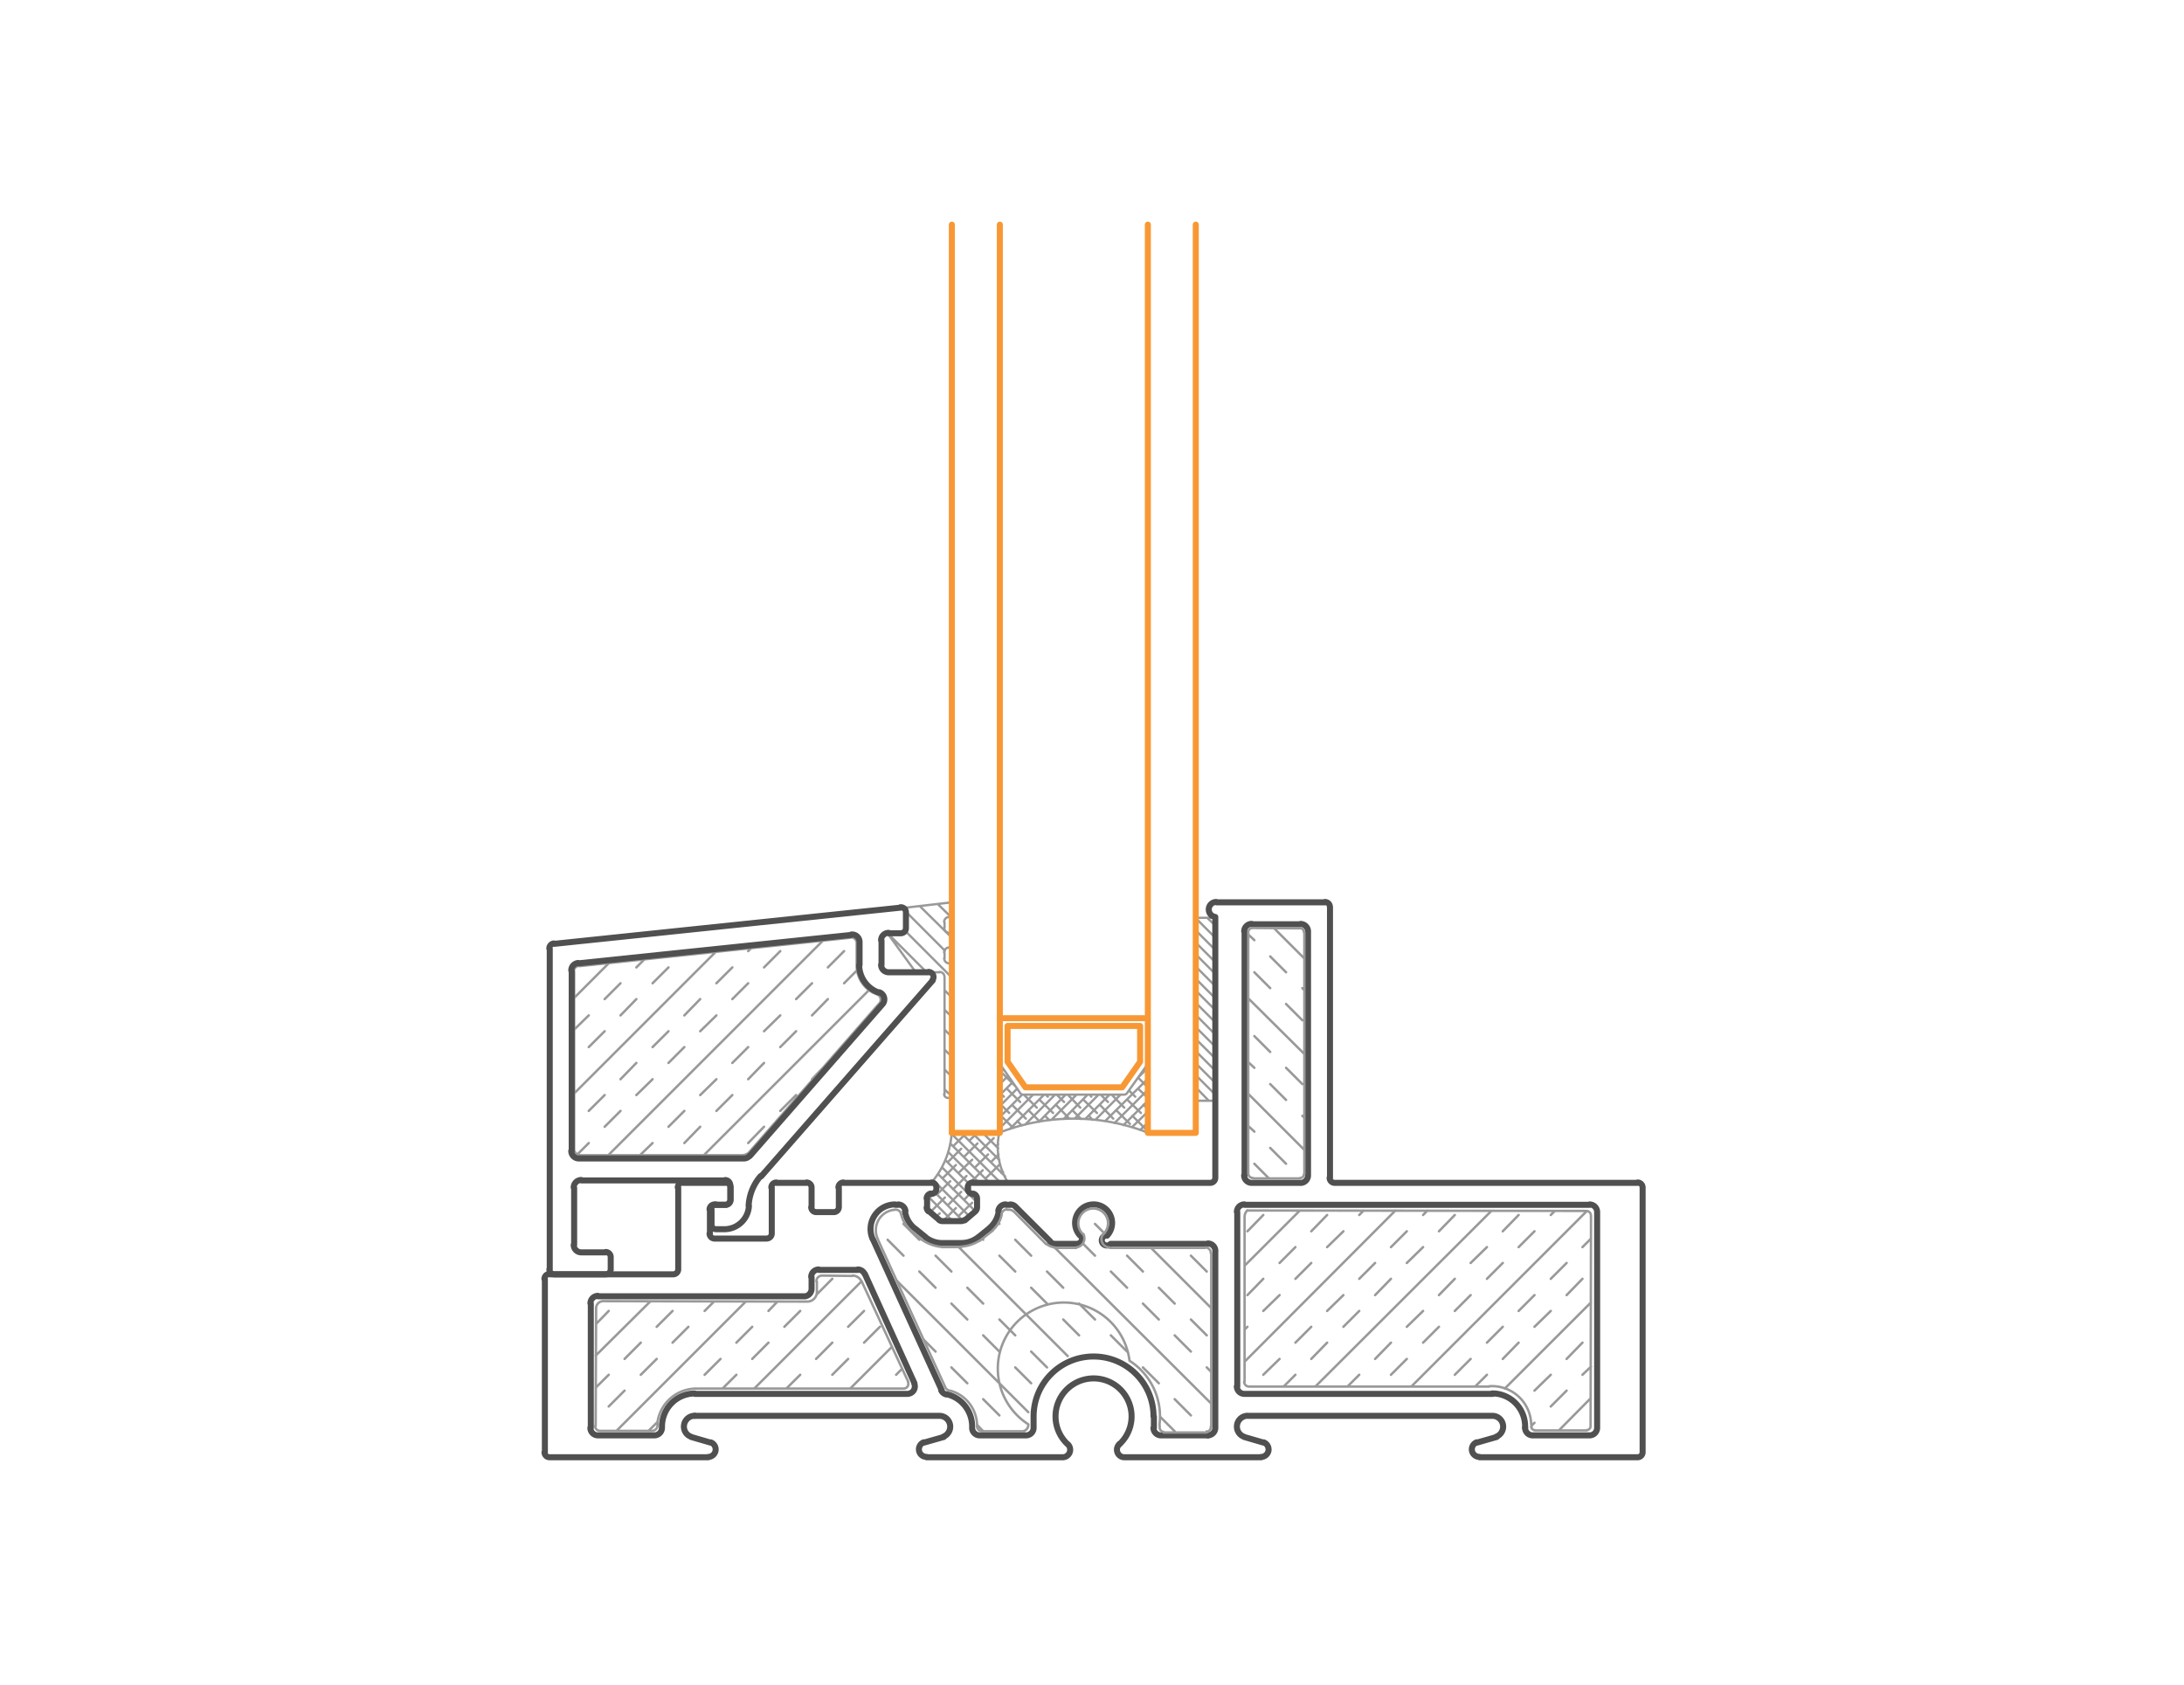 <svg xmlns="http://www.w3.org/2000/svg" viewBox="0 0 350 270"><style>.st1{display:inline}.st2,.st3,.st4,.st5,.st6,.st7{fill:none;stroke:#505050;stroke-width:.24;stroke-linecap:round;stroke-linejoin:round;stroke-miterlimit:10}.st3,.st4,.st5,.st6,.st7{stroke:#999;stroke-width:.72}.st4,.st5,.st6,.st7{stroke:#505050;stroke-width:.6}.st5,.st6,.st7{stroke-width:.72}.st6,.st7{stroke-width:1.26}.st7{stroke-width:.36}.st8{fill:#505050}.st10,.st9{fill:none;stroke:#505050;stroke-width:0;stroke-linecap:round;stroke-miterlimit:10}.st10{stroke-linejoin:round}.st11{display:inline;fill:#505050}.st12,.st13,.st14,.st15,.st16,.st17,.st18{fill:none;stroke-linecap:round;stroke-miterlimit:10}.st12{display:inline;stroke:#505050;stroke-width:0}.st13,.st14,.st15,.st16,.st17,.st18{stroke-linejoin:round}.st13{display:inline;stroke:#999;stroke-width:.72}.st14,.st15,.st16,.st17,.st18{stroke:#505050;stroke-width:.96}.st15,.st16,.st17,.st18{stroke:#999;stroke-width:.367}.st16,.st17,.st18{stroke:#f89834;stroke-width:.967}.st17,.st18{stroke:#999;stroke-width:.387}.st18{stroke:#505050;stroke-width:.967}</style><g id="Layer_4"><path class="st15" d="M191.63 150.16v14.66M194.76 148.34l-1.3-1.24M194.76 150.29l-3.13-3.13M194.76 152.25l-3.13-3.13M194.76 154.2l-3.13-3.13M194.76 156.09l-3.13-3.13M194.76 158.05l-3.13-3.13M194.76 160l-3.13-3.13M194.76 161.89l-3.13-3.13M194.76 163.85l-3.13-3.13M194.76 165.8l-3.13-3.13M194.76 167.75l-3.13-3.12M194.76 169.64l-3.13-3.12M194.76 171.6l-3.13-3.13M194.76 173.55l-3.13-3.12M194.76 175.44l-3.13-3.12M193.72 176.42l-2.09-2.15M191.83 176.42l-.2-.2M191.63 176.42h3.13-3.13V147.1h3.13v29.32-29.32M160.82 171.4l-.59.59M161.53 172.45l-1.3 1.3M162.25 173.49l-2.02 2.02M163.03 174.47l-2.8 2.8M163.81 175.44l-3.58 3.59M165.57 175.44l-5.34 5.35M167.33 175.44l-5.54 5.54M169.09 175.44l-4.82 4.82M170.78 175.44l-4.3 4.37M172.54 175.44l-4.04 4.04M174.3 175.44l-3.84 3.91M176.06 175.44l-3.84 3.85M177.82 175.44l-3.91 3.91M183.95 171.14l-1.44 1.44M179.58 175.44l-4.04 4.04M183.95 172.9l-6.85 6.78M183.95 174.66L178.6 180M183.95 176.42l-3.91 3.91M183.95 178.18l-2.55 2.48M183.95 179.94l-1.24 1.17M160.42 178.83l1.96 1.96M160.23 176.88l1.5 1.5M163.03 179.68l.72.72M160.23 175.12l.65.65M162.18 177.07l2.22 2.22M161.34 174.47l2.15 2.15M164.79 177.92l1.82 1.82M160.42 171.79l2.22 2.22M164.07 175.44l2.09 2.09M167.46 178.83l.72.72M166.55 176.22l2.21 2.16M167.59 175.44l.33.33M169.22 177.07l2.15 2.22M169.35 175.44l1.17 1.18M171.83 177.92l1.43 1.43M171.11 175.44l2.02 2.09M174.5 178.83l.58.65M173.59 176.22l2.21 2.16M174.63 175.44l.26.33M176.26 177.07l2.15 2.22M176.39 175.44l1.17 1.18M178.86 177.92l2.22 2.21M178.15 175.44l2.02 2.09M181.47 178.83l2.22 2.22M180.62 176.22l2.22 2.16M180.95 174.79l.98.98M183.23 177.07l.72.65M182.38 174.47l1.57 1.49M182.38 172.71l1.31 1.3M183.82 170.62l.13.07M160.21 181.51a32.683 32.683 0 0 1 23.68 0M183.88 170.33c0 .13-.04.25-.11.36M160.36 170.69l3.13 4.49M163.98 175.44c-.2 0-.39-.1-.51-.26M164.01 175.44h16.16M180.64 175.18a.63.63 0 0 1-.51.26M180.62 175.18l3.2-4.49M152.54 175.38V154.4h-.39M152.12 154.4c-.45 0-.81-.36-.81-.81M151.37 153.62v-.92M151.3 152.67c0-.37.25-.7.61-.79M152.54 151.11c0 .37-.25.7-.61.79"/><path class="st15" d="M152.54 151.14v-1.63h-.39M152.12 149.51c-.45 0-.81-.36-.81-.81M151.37 148.73v-.91M151.3 147.78c0-.37.25-.7.61-.79M152.54 146.22c0 .37-.25.7-.61.79"/><path class="st15" d="M152.54 146.25v-1.63l-7.36.85v3.32M144.2 149.61h-1.95l4.3 5.93M147.33 155.83h3.26M150.55 155.77c.45 0 .81.36.81.81M151.37 156.61v18.77M152.54 175.35c0 .34-.28.62-.62.62s-.62-.28-.62-.62M152.28 146.84l-2.02-1.96M152.54 150.29l-5.15-5.08M151.43 152.38l-6.25-6.26M152.54 156.68l-7.49-7.5M152.54 159.87l-1.17-1.17M148.5 155.83l-5.6-5.6M152.54 163l-1.17-1.17M152.54 166.19l-1.17-1.17M152.54 169.38l-1.17-1.17M152.54 172.58l-1.17-1.18M152.47 175.64l-1.1-1.04M159.97 184.04l-2.48-2.47M160.16 185.93l-4.36-4.36M161.08 188.54l-7.04-6.97M160.36 189.58l-7.89-7.88M158.6 189.58l-6.32-6.32M156.91 189.58l-4.96-4.95M155.34 189.78l-3.84-3.85M156.58 192.71l-5.6-5.6M156.32 194.14l-6-5.99M155.34 194.93l-5.73-5.74M154.36 195.71l-4.56-4.63M152.67 195.71l-3.97-3.98M150.91 195.71l-2.34-2.35M156.19 194.08l.39-.39M153.58 194.93l2.22-2.16M160.49 188.02l.26-.2M151.11 195.71l2.08-2.09M154.49 192.32l1.05-1.11M157.95 188.87l2.15-2.15M150 195.06l.59-.59M151.89 193.17l2.15-2.15M155.34 189.71l2.15-2.15M158.8 186.26l1.23-1.24M149.28 194.08l2.15-2.15M152.74 190.62l2.15-2.15M156.19 187.17l2.15-2.15M159.64 183.72l.33-.33M148.57 193.04l.26-.27M150.13 191.47l2.15-2.15M153.58 188.02l2.22-2.15M157.04 184.57l2.21-2.16M151.04 188.87l2.15-2.15M154.49 185.41l2.16-2.15M151.89 186.26l2.15-2.15M155.34 182.81l1.31-1.24M152.74 183.72l2.15-2.15M152.52 181.51c-.18 2.96-1.32 5.78-3.26 8.03M161.55 189.55a10.74 10.74 0 0 1-1.4-8.03"/><path class="st16" d="M152.54 181.57V36"/><path class="st17" d="M200.24 222.23h38.44M238.63 222.18c1.7-.13 3.38.44 4.66 1.58a6.274 6.274 0 0 1 2.09 4.45M245.39 228.29l.06.45M245.92 229.2a.547.547 0 0 1-.53-.53M245.91 229.26h8.41M254.9 228.58c0 .33-.26.6-.58.62M254.9 228.61l.07-33.62M254.21 194.08a.744.744 0 0 1 .73.92M254.25 194.08l-54.34-.07M199.46 194.9c.03-.36.19-.69.45-.93M199.45 194.93v26.51M200.22 222.22a.751.751 0 0 1-.59-.2.785.785 0 0 1-.24-.58M96.11 229.33h8.41M105.37 228.48c-.02.48-.42.86-.9.85M105.37 228.48v-.59M105.38 227.85a6.295 6.295 0 0 1 6.53-5.29M111.95 222.55h32.97M145.51 221.51c.1.23.08.49-.06.69-.13.21-.36.34-.6.35M145.57 221.51l-7.49-16.16M136.58 204.44c.6-.01 1.16.32 1.44.85M136.64 204.5l-4.89-.06M130.85 205.43c-.03-.25.04-.5.21-.68.16-.19.4-.3.65-.3M130.91 205.42v1.89M130.9 207.27a1.534 1.534 0 0 1-1.78 1.32M129.15 208.61l-32.65-.07M95.53 209.74c-.03-.59.4-1.11.99-1.19M95.53 209.78l-.07 18.7M96.05 229.32a.744.744 0 0 1-.65-.83M104.19 208.61l-8.73 8.66M119.51 208.61l-20.72 20.72M138.08 205.35l-17.21 17.2M142.96 215.84l-6.71 6.71M97.55 210.11l-2.02 2.08M114.42 208.61l-1.5 1.5M110.32 212.65l-2.54 2.54M105.24 217.8l-2.55 2.54M100.09 222.88l-2.54 2.54M133.38 204.96l-2.47 2.48M128.24 210.11l-2.54 2.54M123.15 215.19l-2.6 2.61M118.01 220.34l-2.22 2.21M141.01 212.65l-2.54 2.54M135.92 217.8l-2.54 2.54M107.78 210.11l-2.54 2.54M102.69 215.19l-2.6 2.61M97.55 220.34l-2.09 2.08M124.59 208.61l-1.44 1.5M120.55 212.65l-2.54 2.54M115.47 217.8l-2.55 2.54M105.24 228.03l-1.31 1.3M138.47 210.11l-2.55 2.54M133.38 215.19l-2.6 2.61M128.24 220.34l-2.22 2.21M144.59 219.36l-.98.98M208.32 194.01l-8.87 8.86M223.63 194.01l-24.18 24.24M239 194.08l-28.21 28.15M254.32 194.08l-28.15 28.15M254.97 208.74l-13.82 13.81M254.9 224.12l-5.08 5.14M202.45 194.73l-2.54 2.61M218.54 194.01l-.71.72M215.29 197.34l-2.61 2.54M210.14 202.42l-2.54 2.54M205.06 207.57l-2.61 2.54M199.91 212.65l-.46.45M233.14 194.73l-2.54 2.61M228.06 199.88l-2.61 2.54M222.91 204.96l-2.54 2.61M217.83 210.11l-2.54 2.54M212.68 215.19l-2.54 2.61M207.6 220.34l-1.89 1.89M249.17 194.08l-.65.65M245.91 197.34l-2.54 2.54M240.83 202.42l-2.54 2.54M235.68 207.57l-2.54 2.54M230.6 212.65l-2.54 2.54M225.45 217.8l-2.54 2.54M253.6 204.96l-2.54 2.61M248.52 210.11l-2.61 2.54M243.37 215.19l-2.54 2.61M238.29 220.34l-1.89 1.89M254.97 219.03l-1.37 1.31M251.06 222.88l-2.54 2.54M245.91 228.03l-.52.52M212.68 194.73l-2.54 2.61M207.6 199.88l-2.54 2.54M202.45 204.96l-2.54 2.61M228.77 194.01l-.71.72M225.45 197.34l-2.54 2.54M220.37 202.42l-2.54 2.54M215.29 207.57l-2.61 2.54M210.14 212.65l-2.54 2.54M205.06 217.8l-2.61 2.54M243.37 194.73l-2.54 2.61M238.29 199.88l-2.61 2.54M233.14 204.96l-2.54 2.61M228.06 210.11l-2.61 2.54M222.91 215.19l-2.54 2.61M217.83 220.34l-1.89 1.89M254.97 198.51l-1.37 1.37M251.06 202.42l-2.54 2.54M245.91 207.57l-2.54 2.54M240.83 212.65l-2.54 2.54M235.68 217.8l-2.54 2.54M253.6 215.19l-2.54 2.61M248.52 220.34l-2.61 2.54"/><path class="st18" d="M200.63 148.14h7.82M208.41 148.08c.67 0 1.21.54 1.21 1.21M209.62 149.31v39.1M209.62 188.38c0 .67-.54 1.21-1.21 1.21M208.45 189.58h-7.82M200.59 189.58c-.67 0-1.21-.54-1.21-1.21M199.45 188.41v-39.1M199.39 149.28c0-.67.54-1.21 1.21-1.21M117.09 190.36v1.05M110.72 230.26c-.78-.29-1.24-1.1-1.09-1.93.15-.82.87-1.42 1.7-1.42M110.77 230.31l3.13.91M113.91 231.17c.54.21.86.77.76 1.35-.11.57-.61.99-1.19.99M113.51 233.56H88.1M88.07 233.56c-.45 0-.81-.36-.81-.81M87.32 232.78v-27.76M87.25 204.99c0-.45.36-.81.81-.81M88.1 204.24h19.81M108.69 203.43c0 .45-.36.81-.81.81M108.69 203.46v-13.1M108.62 190.33c0-.45.36-.81.81-.81M109.47 189.58h6.84M116.28 189.52c.45 0 .81.36.81.81M117.09 190.36v1.96M117.09 192.29c0 .45-.36.81-.81.81M116.31 193.1h-1.76M113.71 193.85c0-.45.36-.81.81-.81M113.77 193.88v3.85M114.52 198.51c-.45 0-.81-.36-.81-.81M114.55 198.51h8.34M123.68 197.69c0 .45-.36.81-.81.81M123.68 197.73v-7.37M123.61 190.33c0-.45.36-.81.81-.81M124.46 189.58h4.82M129.25 189.52c.45 0 .81.36.81.81M130.06 190.36v3.13M130.81 194.27c-.45 0-.81-.36-.81-.81M130.84 194.27h2.8M134.43 193.46c0 .45-.36.81-.81.81M134.43 193.49v-3.13M134.36 190.33c0-.45.36-.81.81-.81M135.21 189.58h14.07M149.25 189.52c.45 0 .81.36.81.81M150.06 190.36v.2M150.06 190.53c0 .37-.25.69-.6.79M149.48 191.28l-.33.13M148.5 192.09c0-.37.25-.69.6-.79M148.57 192.12v1.44M148.8 194.15a.811.811 0 0 1-.3-.63M148.89 194.14l1.7 1.44M151.01 195.71c-.19 0-.37-.07-.52-.18M151.04 195.71h3.06M154.59 195.52c-.15.12-.33.18-.52.18M154.63 195.58l1.69-1.44M156.58 193.52c0 .24-.11.48-.3.63M156.58 193.56v-1.44M155.98 191.31c.35.1.6.42.6.79M155.99 191.41l-.32-.13M155.68 191.31c-.35-.1-.6-.42-.6-.79M155.15 190.56v-.2M155.08 190.33c0-.45.36-.81.81-.81M155.93 189.58h38.05M194.76 188.77c0 .45-.36.81-.81.81M194.76 188.8v-41.83M194.69 146.95a1.206 1.206 0 0 1 .23-2.39M194.96 144.62h17.39M212.32 144.56c.45 0 .81.36.81.81M213.14 145.41v43.39M213.89 189.58c-.45 0-.81-.36-.81-.81M213.92 189.58h48.54M262.43 189.52c.45 0 .81.36.81.81M263.24 190.36v42.42M263.24 232.75c0 .45-.36.81-.81.81M262.46 233.56h-25.35M237.08 233.5a1.21 1.21 0 0 1-.43-2.34M236.66 231.22l3.19-.91M239.16 226.92c.84 0 1.55.6 1.7 1.42.15.82-.31 1.63-1.09 1.93M239.2 226.92H199.97M199.34 230.26c-.78-.29-1.24-1.1-1.09-1.93.15-.82.87-1.42 1.7-1.42M199.39 230.31l3.13.91M202.52 231.17c.54.21.86.77.76 1.35-.11.57-.61.99-1.19.99M202.13 233.56h-21.9M180.2 233.56c-.5 0-.94-.3-1.12-.77-.18-.46-.06-.99.3-1.32"/><path class="st18" d="M171.11 231.48a6.076 6.076 0 0 1-1.53-6.69 6.108 6.108 0 0 1 5.67-3.87c2.51 0 4.76 1.53 5.67 3.87.92 2.33.31 4.99-1.53 6.69M171.12 231.47a1.208 1.208 0 0 1-.82 2.09M170.33 233.56H148.5M148.47 233.5a1.21 1.21 0 0 1-.43-2.34M148.04 231.22l3.2-.91M150.55 226.92c.84 0 1.55.6 1.7 1.42.15.82-.31 1.63-1.09 1.93M150.59 226.92h-39.23M239.2 223.4h-39.75M199.42 223.4c-.67 0-1.21-.54-1.21-1.21M198.28 222.23v-27.96M198.22 194.24c0-.67.54-1.21 1.21-1.21M199.45 193.1h55.32M254.74 193.04c.67 0 1.21.54 1.21 1.21M255.95 194.27v34.6M255.95 228.84c0 .67-.54 1.21-1.21 1.21M254.77 230.05h-9.12M245.62 230.05c-.33 0-.64-.13-.87-.37a1.19 1.19 0 0 1-.34-.88"/><path class="st18" d="M239.16 223.33c1.42 0 2.78.58 3.77 1.61a5.363 5.363 0 0 1 1.48 3.86M111.36 223.4h34.08M146.5 221.7c.17.37.14.81-.08 1.15-.22.34-.6.55-1.01.55M146.55 221.7l-7.95-17.52M137.46 203.46c.47 0 .9.28 1.1.71M137.49 203.53h-6.26M130 204.67c0-.67.54-1.21 1.21-1.21M130.06 204.7v1.89M130.06 206.56c0 .67-.54 1.21-1.21 1.21M128.89 207.76H95.85M94.62 208.9c0-.67.54-1.21 1.21-1.21M94.68 208.93v19.94M95.82 230.05c-.67 0-1.21-.54-1.21-1.21M95.85 230.05h9.06M106.08 228.8c.01.33-.11.64-.34.88-.23.23-.54.37-.87.37M106.09 228.81c-.04-1.44.49-2.83 1.48-3.86s2.35-1.61 3.77-1.61M194.76 228.84c0 .67-.54 1.21-1.21 1.21M194.76 228.87V200.53M193.56 199.29c.67 0 1.21.54 1.21 1.21M193.59 199.36h-15.57M177.98 199.36a.815.815 0 1 1-.6-1.37"/><path class="st18" d="M173.09 198.03a2.974 2.974 0 0 1 .09-4.15c1.15-1.13 3-1.13 4.15 0a2.974 2.974 0 0 1 .09 4.15M173.17 197.98a.815.815 0 0 1-.6 1.37M172.61 199.36h-3.45M169.12 199.36c-.32 0-.63-.13-.85-.35M168.31 198.96l-5.54-5.53M161.89 193.04c.32 0 .63.13.85.35M161.92 193.1h-.71M159.98 194.08c.08-.6.59-1.05 1.2-1.05M160.06 194.09c-.14 1.09-.7 2.09-1.55 2.79M158.53 196.88l-1.69 1.37M156.82 198.24c-.77.64-1.75.98-2.75.98M154.1 199.23h-3.06M151.01 199.23c-1 0-1.97-.35-2.75-.98M148.3 198.25l-1.69-1.37M146.57 196.87a4.32 4.32 0 0 1-1.55-2.79M143.91 193.04c.61 0 1.12.45 1.2 1.05M143.94 193.1h-.46M139.86 198.61c-.55-1.22-.45-2.64.28-3.76a3.935 3.935 0 0 1 3.31-1.81M139.9 198.64l11.01 24.17M151.67 223.5c-.37-.08-.69-.33-.84-.68M151.66 223.45c2.47.54 4.21 2.79 4.13 5.35M157 230.05c-.33 0-.64-.13-.87-.37a1.19 1.19 0 0 1-.34-.88M157.04 230.05h7.42M165.64 228.84c0 .67-.54 1.21-1.21 1.21M165.64 228.87v-1.82M165.64 227.02c0-5.31 4.3-9.61 9.61-9.61s9.61 4.3 9.61 9.61M184.92 227.05v1.82M186.06 230.05c-.67 0-1.21-.54-1.21-1.21M186.1 230.05h7.49"/><path class="st17" d="M164.14 229.39h-6.78M157.33 229.39a.82.82 0 0 1-.75-.72M152.27 222.88c2.59.7 4.36 3.07 4.31 5.75M152.29 222.92c-.34-.06-.63-.26-.81-.55M151.5 222.36l-10.82-23.72M140.71 198.66a3.3 3.3 0 0 1 .05-3.07c.52-.95 1.48-1.59 2.57-1.69M143.35 193.88h.33M143.68 193.89c.34.04.62.29.69.62M146.44 197.58a5.092 5.092 0 0 1-2.05-3.07M146.48 197.6l1.24 1.1M150.95 199.85a6.59 6.59 0 0 1-3.23-1.17M150.98 199.88h3.06M156.96 198.85c-.9.56-1.92.89-2.98.95M156.97 198.9l2.15-1.69M160.54 194.61c-.18.98-.69 1.88-1.43 2.55M160.5 194.6c.07-.42.42-.74.85-.78M161.4 193.88h.33M161.73 193.88c.25.01.48.1.67.26M162.44 194.14l5.22 5.28M169.08 199.93c-.52-.05-1-.25-1.4-.58M169.09 200.01h3.39M173.62 197.8c.22.43.22.95-.02 1.38-.24.43-.67.71-1.16.75"/><path class="st17" d="M173.62 197.86a2.38 2.38 0 0 1 1.57-4.17c.99 0 1.88.61 2.23 1.54.35.93.08 1.97-.66 2.63"/><path class="st17" d="M177.82 199.94a1.34 1.34 0 0 1-1.16-.73c-.22-.44-.19-.96.09-1.36M177.89 200.01h15.24M193.1 199.94c.25-.02.49.07.67.24.18.17.28.41.27.66M194.11 200.92v27.76M194.04 228.66c.03.44-.31.83-.75.86M193.33 229.59h-6.84M186.47 229.51a.742.742 0 0 1-.62-.84M185.84 228.68v-.26M164.8 228.28a10.59 10.59 0 1 1 16.21-10.19c3.45 2.2 5.32 6.2 4.8 10.26M164.79 228.32c.03.46-.25.88-.69 1.02M200.04 188.15v-38.7M200.04 149.41c0-.38.31-.68.68-.68M200.76 148.73l7.62.06M208.33 148.73c.36.02.64.32.64.69M209.03 149.45v38.76M208.97 188.19a.613.613 0 0 1-.63.61M208.38 188.87h-7.56M200.79 188.8c-.41 0-.74-.32-.75-.73M209.03 153.62l-4.89-4.89M209.03 168.93l-8.99-8.93M209.03 184.3l-8.99-8.99M208.71 163.52l-2.61-2.61M203.56 158.37l-2.54-2.54M209.03 179.16l-.32-.33M206.1 176.29l-2.54-2.54M201.02 171.14l-.98-.91M203.36 188.87l-2.34-2.35M209.03 158.7l-.32-.33M206.1 155.83l-2.54-2.54M201.02 150.68l-.98-.91M208.71 173.75l-2.61-2.61M203.56 168.6l-2.54-2.54M206.1 186.52l-2.54-2.54M201.02 181.37l-.98-.91M194.11 209.65l-9.64-9.64M194.11 224.96l-25.02-24.95M171.11 217.34l-17.46-17.46M164.79 226.33l-21.05-21.04M193.39 203.79l-2.54-2.54M194.11 219.88l-.72-.72M190.85 216.62l-2.6-2.6M185.71 211.48l-2.55-2.55M180.62 206.39l-2.6-2.6M175.48 201.25l-1.89-1.89M188.25 229.39l-2.35-2.34M172.93 214.02l-2.54-2.54M167.79 208.93l-2.54-2.54M162.7 203.79l-2.54-2.54M157.56 198.7l-.13-.13M165.25 221.7l-2.55-2.54M160.16 216.62l-2.6-2.6M155.02 211.48l-2.55-2.55M149.93 206.39l-2.6-2.6M144.79 201.25l-2.54-2.55M157.56 229.39l-.91-.97M193.39 214.02l-2.54-2.54M188.25 208.93l-2.54-2.54M183.16 203.79l-2.54-2.54M176.97 197.66l-1.49-1.5M193.52 229.52l-.13-.13M190.85 226.85l-2.6-2.6M185.71 221.7l-2.55-2.54M180.62 216.62l-2.6-2.6M175.48 211.48l-2.55-2.55M170.39 206.39l-2.6-2.6M165.25 201.25l-2.55-2.55M160.16 196.16l-.13-.13M167.79 219.16l-2.54-2.54M162.7 214.02l-2.54-2.54M157.56 208.93l-2.54-2.54M152.47 203.79l-2.54-2.54M147.33 198.7l-2.54-2.54M160.16 226.85l-2.6-2.6M155.02 221.7l-2.55-2.54M149.93 216.62l-1.95-1.95M97.61 154.33l-5.6 5.61M114.75 152.51l-22.74 22.74M131.89 150.75l-34.41 34.4M139.25 158.7l-26.46 26.45M107.13 155.05l-2.55 2.54M101.98 160.13l-2.54 2.61M96.9 165.28l-2.55 2.54M125.04 152.44l-2.6 2.61M119.9 157.59l-2.54 2.54M114.81 162.74l-2.6 2.54M109.67 167.82l-2.54 2.54M104.58 172.97l-2.6 2.54M99.44 178.05l-2.54 2.54M94.35 183.2l-1.82 1.82M137.36 155.5l-2.09 2.09M132.67 160.13l-2.54 2.61M127.58 165.28l-2.54 2.54M122.44 170.36l-2.54 2.61M117.36 175.51l-2.55 2.54M112.21 180.59l-2.54 2.61M103.28 153.75l-1.3 1.3M99.44 157.59l-2.54 2.54M94.35 162.74l-2.34 2.28M120.42 151.92l-.52.52M117.36 155.05l-2.55 2.54M112.21 160.13l-2.54 2.61M107.13 165.28l-2.55 2.54M101.98 170.36l-2.54 2.61M96.9 175.51l-2.55 2.54M135.27 152.44l-2.6 2.61M130.13 157.59l-2.55 2.54M125.04 162.74l-2.6 2.54M119.9 167.82l-2.54 2.54M114.81 172.97l-2.6 2.54M109.67 178.05l-2.54 2.54M104.58 183.2l-2.02 1.95M131.75 171.27l-1.62 1.7M127.58 175.51l-2.54 2.54M122.44 180.59l-2.54 2.61M92.01 184.3v-28.6M91.95 155.62c.05-.43.39-.78.83-.83M92.86 154.85l43.46-4.56M136.25 150.23a.946.946 0 0 1 1.05.98M137.29 151.27v3.32M139.97 159.14a4.942 4.942 0 0 1-2.68-4.6M140.03 159.15l.59.26M140.61 159.38a.948.948 0 0 1 .3 1.47M140.88 160.85l-20.85 23.85M120.04 184.71c-.32.28-.73.44-1.15.44M118.92 185.15h-25.8M93.08 185.15c-.52 0-.97-.36-1.1-.87"/><path class="st18" d="M93.18 200.72h3.91M97.06 200.66c.45 0 .81.36.81.81M97.87 201.51v1.95M97.87 203.43c0 .45-.36.81-.81.81M97.09 204.24h-8.21M88.85 204.24c-.45 0-.81-.36-.81-.81M88.1 203.46v-51.41M88.03 152.02c0-.42.31-.77.73-.81M88.82 151.27l55.51-5.8M144.28 145.41c.23-.02.46.05.63.2.17.15.27.37.27.61M145.18 146.25v2.54M145.18 148.76c0 .45-.36.81-.81.81M144.4 149.58h-1.96M141.2 150.72c0-.67.54-1.21 1.21-1.21M141.27 150.75v3.91M142.41 155.83c-.67 0-1.21-.54-1.21-1.21M142.44 155.83h6.39M148.79 155.77a.813.813 0 0 1 .61 1.35M149.48 157.13l-27.5 31.41M119.97 193.27c.09-1.77.77-3.45 1.93-4.78M120.02 193.26c-.1 2.1-1.84 3.75-3.94 3.75M116.12 197.01h-1.31M114.78 197.01c-.45 0-.81-.36-.81-.81M114.03 196.23v-2.35M113.97 193.85c0-.45.36-.81.81-.81M114.81 193.1h1.44M117.03 192.29c0 .45-.36.81-.81.81M117.03 192.32v-2.35M116.21 189.13c.45 0 .81.36.81.81M116.25 189.19H93.18M91.94 190.33c0-.67.54-1.21 1.21-1.21M92.01 190.36v9.19M93.15 200.72c-.67 0-1.21-.54-1.21-1.21M140.86 159.09a4.719 4.719 0 0 1-3.17-4.46M140.91 159.03c.38.13.67.44.77.83.1.39.01.8-.26 1.1M141.4 160.98l-21.24 24.3M120.12 185.26c-.23.26-.56.41-.91.41M119.24 185.67H92.79M92.76 185.67c-.67 0-1.21-.54-1.21-1.21M91.62 184.5v-28.93M91.55 155.54c0-.62.47-1.13 1.08-1.2M92.66 154.4l43.79-4.56M136.42 149.78c.34-.04.68.07.93.3.25.23.4.55.4.9M137.75 151.01v3.65M145.18 148.76c0 .45-.36.81-.81.81"/><path class="st16" d="M160.23 36v145.57M183.95 36v145.57h7.68V36M183.29 163.19h-22.47M179.84 174.27l2.87-4.1v-5.74h-21.24v5.74l2.86 4.1h15.51M152.54 181.57h7.69"/></g></svg>